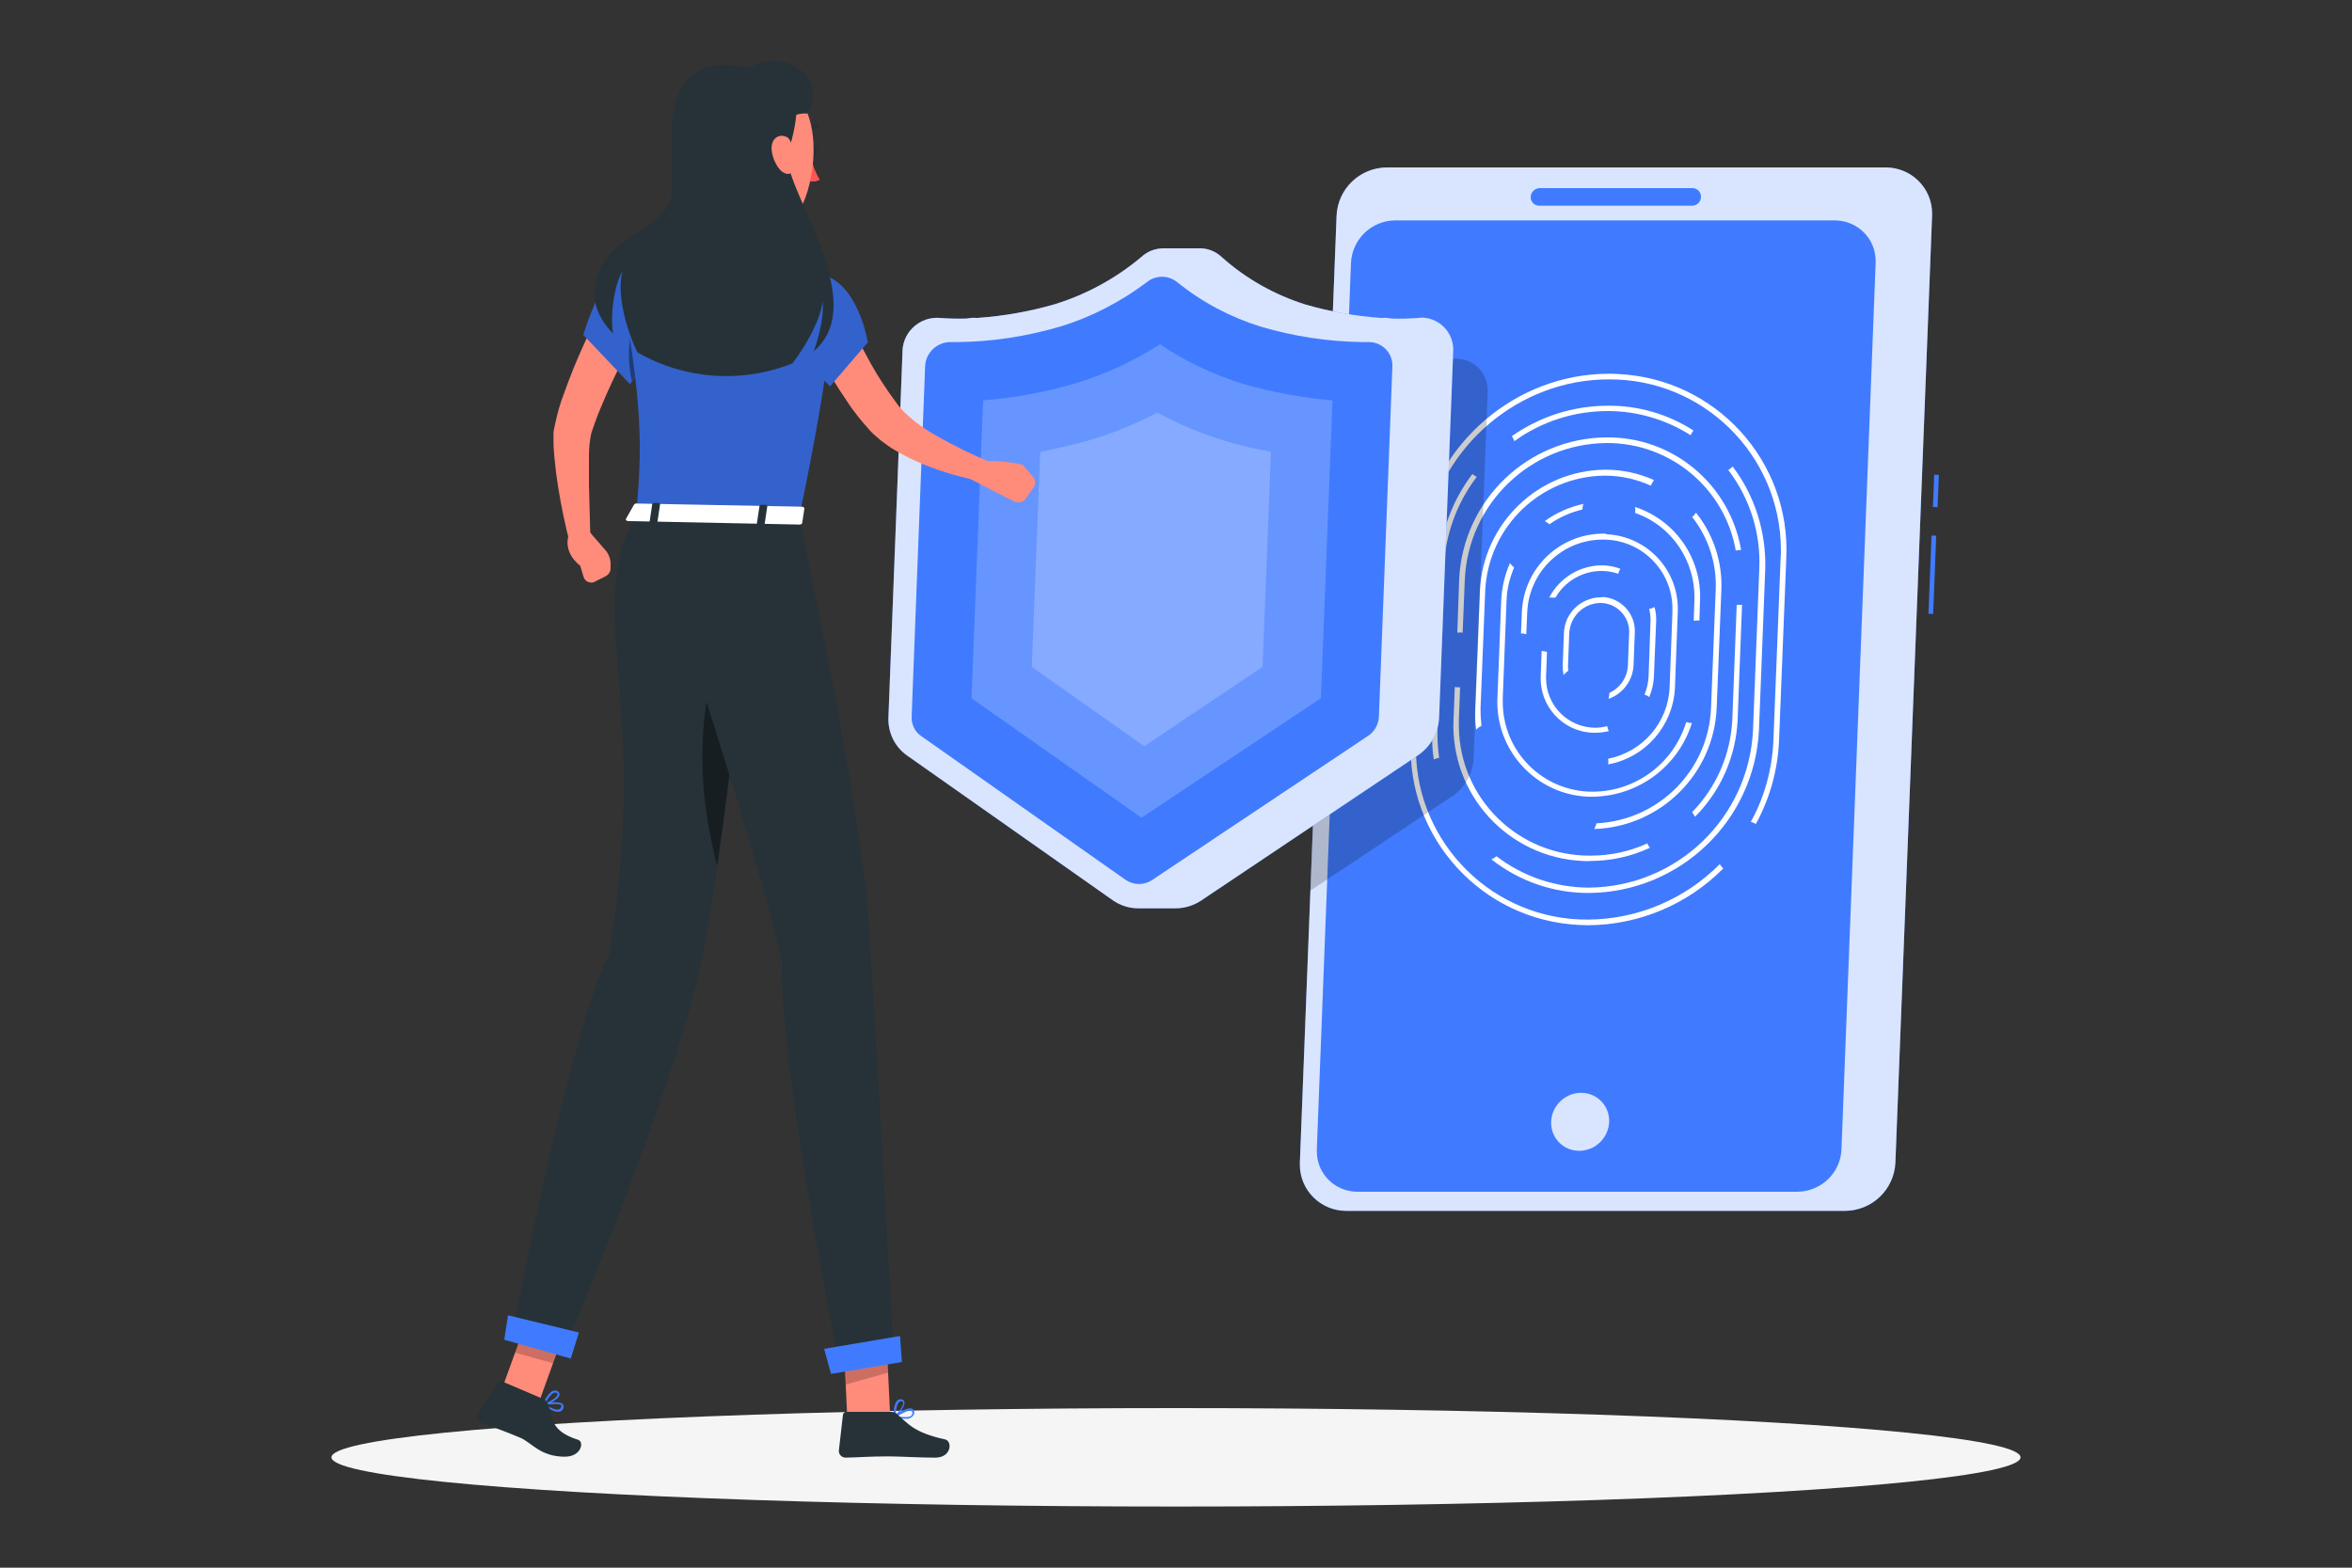<?xml version="1.0" encoding="utf-8"?>
<!-- Generator: Adobe Illustrator 27.4.1, SVG Export Plug-In . SVG Version: 6.00 Build 0)  -->
<svg version="1.1" id="Warstwa_1" xmlns="http://www.w3.org/2000/svg" xmlns:xlink="http://www.w3.org/1999/xlink" x="0px" y="0px"
	 viewBox="0 0 750 500" style="enable-background:new 0 0 750 500;" xml:space="preserve">
<rect x="0" y="0" width="750" height="500" fill="#333333" stroke="none"/>
<style type="text/css">
	.st0{fill:#F5F5F5;}
	.st1{fill:#407BFF;}
	.st2{opacity:0.8;fill:#FFFFFF;enable-background:new    ;}
	.st3{fill:#FFFFFF;}
	.st4{opacity:0.2;enable-background:new    ;}
	.st5{opacity:0.2;fill:#FFFFFF;enable-background:new    ;}
	.st6{fill:#FF8B7B;}
	.st7{fill:#263238;}
	.st8{fill:#FF5652;}
	.st9{opacity:0.4;enable-background:new    ;}
</style>
<g>
	<g id="freepik--Shadow--inject-87">
		<ellipse id="freepik--path--inject-87" class="st0" cx="375" cy="464.8" rx="269.3" ry="15.7"/>
	</g>
	<g id="freepik--Device--inject-87">
		<path class="st1" d="M588.4,386.2H429.3c-8.1,0-14.8-6.5-14.8-14.7c0-0.2,0-0.5,0-0.7l11.7-302c0.4-8.6,7.4-15.3,16-15.4h159.1
			c8.1,0,14.8,6.5,14.8,14.7c0,0.2,0,0.5,0,0.7l-11.7,302C604,379.4,597,386.1,588.4,386.2z"/>
		
			<rect x="603.8" y="182.4" transform="matrix(3.891107e-02 -0.999 0.999 3.891107e-02 409.232 791.865)" class="st1" width="25" height="1.5"/>
		
			<rect x="612.2" y="155.7" transform="matrix(3.908538e-02 -0.999 0.999 3.908538e-02 436.893 767.201)" class="st1" width="10.3" height="1.5"/>
		<path class="st2" d="M588.4,386.2H429.3c-8.1,0-14.8-6.5-14.8-14.7c0-0.2,0-0.5,0-0.7l11.7-302c0.4-8.6,7.4-15.3,16-15.4h159.1
			c8.1,0,14.8,6.5,14.8,14.7c0,0.2,0,0.5,0,0.7l-11.7,302C604,379.4,597,386.1,588.4,386.2z"/>
		<path class="st1" d="M573.2,380.1H432.9c-7.2,0-13-5.7-13-12.9c0-0.2,0-0.4,0-0.6l10.9-282.8c0.4-7.5,6.5-13.4,14-13.5h140.3
			c7.1,0,13,5.7,13,12.9c0,0.2,0,0.4,0,0.6l-10.9,282.8C586.9,374.1,580.7,380,573.2,380.1z"/>
		
			<ellipse transform="matrix(0.714 -0.7 0.7 0.714 -106.232 455.196)" class="st2" cx="503.9" cy="357.6" rx="9.4" ry="9.1"/>
		<path class="st3" d="M506.4,293.3L506.4,293.3c-30.1,0.2-54.7-24.1-54.9-54.2c0-1,0-1.9,0.1-2.9l1.9-48.7h-0.1
			c-0.5,0-1.1,0-1.6-0.1l-1.9,48.8c-1.4,31,22.6,57.3,53.6,58.8c1,0,2,0.1,2.9,0.1c16.2-0.1,31.7-6.6,43.1-18.1
			c-0.4-0.4-0.8-0.9-1.1-1.4C537.3,286.8,522.2,293.2,506.4,293.3z"/>
		<path class="st3" d="M513.1,119.2c-29.8,0-55.3,22.2-60.3,51c0.4,0,0.7,0,1.1,0c0.2,0,0.4,0,0.7,0c4.9-27.8,29.6-49.2,58.4-49.2
			c30.1-0.2,54.7,24.1,54.9,54.2c0,1,0,1.9-0.1,2.9l-2.3,58.1c-0.4,9.1-2.8,18-7.2,25.9c0.6,0.2,1.1,0.4,1.6,0.7
			c4.5-8.2,7-17.3,7.4-26.6l2.3-58.1c1.5-31-22.5-57.3-53.5-58.8C515.1,119.2,514.1,119.2,513.1,119.2z"/>
		<path class="st3" d="M512.7,131.1c9.4,0,18.5,2.7,26.4,7.7c0.2-0.5,0.6-1.1,0.9-1.5c-8.1-5.2-17.6-8-27.3-7.9
			c-10.9,0-21.6,3.4-30.6,9.7c0.3,0.5,0.6,1,0.8,1.6C491.6,134.4,502,131.1,512.7,131.1z"/>
		<path class="st3" d="M458.9,241.7c-0.4-3-0.6-6-0.5-9l2-51.4c0.4-10.6,4.1-20.8,10.5-29.2c-0.5-0.3-1-0.6-1.4-0.9
			c-6.6,8.7-10.4,19.2-10.8,30.2l-2,51.4c-0.1,3.1,0,6.3,0.5,9.4C457.8,242,458.3,241.8,458.9,241.7z"/>
		<path class="st3" d="M552.5,148.8c-0.4,0.4-0.9,0.8-1.4,1.1c6.9,9,10.4,20.1,9.9,31.5l-2,51.4c-1.3,28-24.2,50-52.2,50.3l0,0
			c-10.7,0-21.1-3.5-29.6-10c-0.5,0.4-1,0.7-1.6,1c8.9,7,19.9,10.8,31.2,10.7c29-0.3,52.7-23.1,54.1-52l2-51.4
			C563.2,169.7,559.6,158.1,552.5,148.8z"/>
		<path class="st3" d="M466.4,201.8l0.7-17c1.1-24.2,21-43.3,45.2-43.5c20.3-0.1,37.7,14.4,41.2,34.3c0.6-0.1,1.1-0.2,1.7-0.2l0,0
			c-3.6-20.9-21.7-36.1-42.9-35.9c-25.2,0.2-45.8,20.1-47,45.2l-0.6,17.1c0.4,0,0.8-0.1,1.2-0.1L466.4,201.8z"/>
		<path class="st3" d="M525.3,269c-5.7,2.6-11.8,3.9-18.1,3.9c-23,0.2-41.8-18.2-42-41.2c0-0.8,0-1.5,0-2.3l0.4-10.2h-0.5
			c-0.4,0-0.8,0-1.2-0.1l-0.4,10.3c-1.1,23.9,17.3,44.1,41.2,45.2c0.8,0,1.5,0.1,2.3,0c6.6,0,13.1-1.4,19.1-4.2
			C525.8,270,525.5,269.5,525.3,269z"/>
		<path class="st3" d="M554.5,192.9c-0.3,0-0.5,0-0.7,0l-1.4,36.5c-0.5,11.1-5,21.6-12.8,29.6c0.3,0.5,0.6,1,0.9,1.5
			c8.3-8.3,13.1-19.4,13.6-31.1l1.4-36.5C555.2,192.9,554.9,192.9,554.5,192.9z"/>
		<path class="st3" d="M527.4,153.1c-4.9-2.2-10.2-3.3-15.5-3.3c-21.4,0.2-38.9,17.1-40,38.5l-1.5,37.7c-0.1,2.2,0,4.4,0.3,6.7
			c0.5-0.5,1.1-0.9,1.7-1.2c-0.2-1.8-0.3-3.6-0.3-5.4l1.5-37.7c1-20.4,17.7-36.5,38.1-36.7c5.1,0,10.1,1.1,14.7,3.2
			C526.8,154.1,527.1,153.6,527.4,153.1z"/>
		<path class="st3" d="M540.8,163.5c-0.3,0.5-0.7,1-1.2,1.4c5.2,6.6,7.9,14.9,7.5,23.4l-1.5,37.7c-0.9,19.8-16.7,35.6-36.5,36.6
			c-0.2,0.6-0.4,1.2-0.7,1.8c21-0.7,38-17.4,39-38.4l1.5-37.7C549.3,179.3,546.4,170.5,540.8,163.5z"/>
		<path class="st3" d="M504.6,162.5c0-0.6,0.1-1.2,0.3-1.8c-4.4,1-8.6,2.8-12.3,5.5c0.5,0.3,1,0.6,1.5,1
			C497.2,165,500.8,163.4,504.6,162.5z"/>
		<path class="st3" d="M537.7,230.3c-4,13.1-16,22.1-29.7,22.2c-15.8,0.1-28.7-12.6-28.8-28.4c0-0.5,0-1.1,0-1.6l1.2-30.9
			c0.1-3.7,1-7.2,2.4-10.6c-0.5-0.4-0.9-0.9-1.3-1.4c-1.7,3.8-2.6,7.8-2.8,12l-1.2,30.9c-0.8,16.7,12.2,30.9,28.9,31.6
			c0.5,0,1.1,0,1.6,0c14.5-0.2,27.2-9.7,31.5-23.5C538.8,230.6,538.3,230.5,537.7,230.3z"/>
		<path class="st3" d="M540.3,191.6l-0.2,6.4c0.5-0.1,0.9-0.1,1.4-0.1h0.4l0.2-6.3c0.6-13.5-7.9-25.7-20.7-29.9
			c0.1,0.6,0.1,1.2,0,1.9C533.2,167.7,540.8,179.1,540.3,191.6z"/>
		<path class="st3" d="M511.1,170.2c-13.9,0.1-25.2,11.1-25.8,24.9l-0.3,6.9c0.6,0,1.2,0.1,1.7,0.3l0.3-7.1
			c0.6-12.9,11.2-23.1,24.1-23.1c12.2-0.1,22.2,9.8,22.2,22c0,0.4,0,0.8,0,1.1l-0.9,24.1c-0.5,11.2-8.6,20.5-19.6,22.7
			c0.1,0.6,0.1,1.2,0,1.8c11.9-2.2,20.7-12.3,21.3-24.4l0.9-24.1c0.6-13.1-9.5-24.3-22.7-24.9C512,170.2,511.6,170.1,511.1,170.2z"
			/>
		<path class="st3" d="M494.9,190.6c0.4,0,0.7,0,1.1,0c3-5.2,8.6-8.5,14.7-8.5c1.8,0,3.6,0.3,5.3,0.9c0.2-0.6,0.4-1.1,0.7-1.6
			c-1.9-0.7-4-1.1-6-1.1c-7,0.1-13.4,4-16.7,10.3C494.4,190.5,494.6,190.6,494.9,190.6z"/>
		<path class="st3" d="M525.7,215.7c-0.1,2-0.5,3.9-1.3,5.8c0.5,0.2,1.1,0.5,1.5,0.8c0.9-2.1,1.4-4.3,1.5-6.6l0.7-17.3
			c0.1-1.6-0.1-3.2-0.5-4.8c-0.5,0.3-1.1,0.5-1.7,0.6c0.3,1.4,0.5,2.8,0.4,4.2L525.7,215.7z"/>
		<path class="st3" d="M512.5,231.6c-1.2,0.3-2.5,0.5-3.8,0.5c-8.6,0-15.6-7-15.7-15.6c0-0.3,0-0.5,0-0.8l0.3-7.8
			c-0.6-0.1-1.2-0.2-1.7-0.3l-0.3,8.1c-0.4,9.5,7,17.6,16.5,18c0.3,0,0.6,0,0.9,0c1.5,0,2.9-0.2,4.3-0.5
			C512.8,232.7,512.6,232.2,512.5,231.6z"/>
		<path class="st3" d="M510.4,190.5c-6.3,0.1-11.5,5.1-11.7,11.4l-0.4,10.5c0,1,0.1,2,0.3,2.9c0.4-0.5,1-1,1.5-1.4
			c-0.1-0.5-0.1-1-0.1-1.5l0.4-10.5c0.3-5.3,4.6-9.5,9.9-9.6c5,0,9.2,4.1,9.2,9.1c0,0.1,0,0.3,0,0.4l-0.4,10.5
			c-0.2,3.8-2.5,7.1-5.9,8.7c0,0.7-0.1,1.3-0.3,1.9c4.6-1.6,7.7-5.8,8-10.6l0.4-10.5c0.3-6-4.3-11-10.2-11.4
			C510.8,190.5,510.6,190.5,510.4,190.5z"/>
		<path class="st1" d="M539.6,65.6h-48.8c-1.5,0-2.7-1.2-2.7-2.7c0,0,0-0.1,0-0.1l0,0c0.1-1.6,1.4-2.8,2.9-2.8h48.7
			c1.5,0,2.7,1.2,2.7,2.7c0,0,0,0.1,0,0.1l0,0C542.4,64.4,541.1,65.6,539.6,65.6z"/>
	</g>
	<g id="freepik--Shield--inject-87">
		<path class="st4" d="M463.3,114.4c-2.9,0.2-5.8,0.3-8.7,0.2c-1-0.2-2.1-0.3-3.1-0.2h-0.3c-8.2-0.6-16.2-2.1-24.1-4.3
			c-0.8-0.2-1.6-0.5-2.5-0.8l-6.8,174.8L463,254c4.1-2.7,6.7-7.3,6.9-12.2l4.5-116.9c0.2-5.6-4.1-10.3-9.7-10.5
			C464.3,114.3,463.8,114.4,463.3,114.4z"/>
		<path class="st1" d="M452.4,101.4c-2.9,0.2-5.8,0.3-8.7,0.2c-1-0.2-2.1-0.3-3.1-0.2h-0.3c-8.2-0.6-16.2-2-24.1-4.3
			c-9.8-3.1-18.9-8.2-26.6-15.1c-1.9-1.8-4.4-2.8-6.9-2.8H371c-2.6,0-5.2,1-7.1,2.8c-8.1,6.8-17.6,12-27.8,15.1
			c-8,2.3-16.1,3.7-24.4,4.3h-0.3c-1-0.1-2.1,0-3.1,0.2c-2.9,0.1-5.8,0-8.6-0.2c-6.1-0.5-11.5,4.1-11.9,10.2c0,0.1,0,0.2,0,0.3
			l-4.5,116.9c-0.2,4.8,2,9.4,6,12.2l65.5,46.1c2.4,1.7,5.3,2.6,8.2,2.6h11.8c3,0,5.9-0.9,8.4-2.6L452,241c4.1-2.7,6.7-7.2,6.9-12.2
			l4.5-116.9c0.2-5.6-4.1-10.3-9.7-10.6C453.3,101.3,452.9,101.3,452.4,101.4z"/>
		<path class="st2" d="M452.4,101.4c-2.9,0.2-5.8,0.3-8.7,0.2c-1-0.2-2.1-0.3-3.1-0.2h-0.3c-8.2-0.6-16.2-2-24.1-4.3
			c-9.8-3.1-18.9-8.2-26.6-15.1c-1.9-1.8-4.4-2.8-6.9-2.8H371c-2.6,0-5.2,1-7.1,2.8c-8.1,6.8-17.6,12-27.8,15.1
			c-8,2.3-16.1,3.7-24.4,4.3h-0.3c-1-0.1-2.1,0-3.1,0.2c-2.9,0.1-5.8,0-8.6-0.2c-6.1-0.5-11.5,4.1-11.9,10.2c0,0.1,0,0.2,0,0.3
			l-4.5,116.9c-0.2,4.8,2,9.4,6,12.2l65.5,46.1c2.4,1.7,5.3,2.6,8.2,2.6h11.8c3,0,5.9-0.9,8.4-2.6L452,241c4.1-2.7,6.7-7.2,6.9-12.2
			l4.5-116.9c0.2-5.6-4.1-10.3-9.7-10.6C453.3,101.3,452.9,101.3,452.4,101.4z"/>
		<path class="st1" d="M290.7,228.6l4.3-111.8c0.2-4.3,3.7-7.6,7.9-7.7h2.5c11-0.1,21.9-1.8,32.5-4.9c10-3,19.4-7.9,27.8-14.2
			c2.8-2.3,6.9-2.3,9.7,0c7.9,6.4,17,11.2,26.7,14.2c10.4,3.1,21.2,4.7,32.1,4.9h2.3c4.1,0,7.5,3.3,7.5,7.4c0,0.1,0,0.3,0,0.4
			l-4.3,111.6c-0.1,2.6-1.4,4.9-3.6,6.3l-68.6,45.8c-2.6,1.8-6,1.8-8.6,0l-65.1-45.8C291.8,233.5,290.6,231.1,290.7,228.6z"/>
		<path class="st5" d="M309.8,222.7l3.7-95c9.8-0.8,19.5-2.5,29-5.3c9.7-2.9,18.9-7.1,27.4-12.6c8.1,5.5,17,9.7,26.4,12.6
			c9.3,2.7,18.9,4.5,28.6,5.3l-3.7,95L364,260.8L309.8,222.7z"/>
		<path class="st5" d="M329,212.7l2.7-68.6c5.1-1,10.2-2.2,15.3-3.6c7.6-2.2,15-5.2,22-8.9c6.8,3.7,13.9,6.6,21.3,8.9
			c5,1.5,10,2.7,15,3.6l-2.7,68.6L364.9,238L329,212.7z"/>
	</g>
	<g id="freepik--Character--inject-87">
		<path class="st6" d="M202.9,105.6c-2.6,5.4-5.2,10.9-7.8,16.4c-1.3,2.8-2.5,5.5-3.6,8.2c-1.1,2.6-2,5.2-2.9,7.8
			c-0.6,2.5-0.8,5.1-0.8,7.7c0,2.9,0,5.9,0,9l0.5,18.3l-6.4,0.9c-1.6-6-2.9-12.2-3.9-18.4c-0.5-3.1-0.9-6.2-1.2-9.5
			c-0.1-1.6-0.3-3.3-0.3-5c0-0.9,0-1.8,0-2.8c0-0.5,0.1-1,0.2-1.5c0.1-0.6,0.2-0.9,0.3-1.4c0.7-3.3,1.6-6.6,2.8-9.7
			c1.1-3,2.2-6,3.4-8.9c2.4-5.8,5-11.4,8-17.1L202.9,105.6z"/>
		<path class="st6" d="M193,175.4l-5.3-6.1l-6,0.3c-2.8,6.6,3.3,10.8,3.3,10.8l1.1,3.6c0.4,1.4,1.9,2.1,3.2,1.7
			c0.1,0,0.3-0.1,0.4-0.2l3.4-1.7c1-0.5,1.6-1.5,1.6-2.5v-2.1C194.5,177.8,194,176.5,193,175.4z"/>
		<path class="st1" d="M176.1,449.8c-1-0.5-2-1-2.9-1.7c-0.1-0.1-0.1-0.2-0.1-0.3c0-0.1,0.1-0.2,0.3-0.2c0.5-0.1,5.1-0.9,6.1,0.3
			c0.2,0.3,0.3,0.7,0.2,1c-0.1,0.6-0.5,1.1-1.1,1.3C177.7,450.4,176.8,450.2,176.1,449.8z M174.1,448c1.8,1.3,3.4,1.8,4.2,1.5
			c0.4-0.2,0.6-0.5,0.7-0.9c0.1-0.1,0.1-0.3,0-0.4C178.4,447.6,176,447.8,174.1,448z"/>
		<path class="st1" d="M173.2,448.2l-0.1-0.1c0-0.1,0-0.2,0-0.3c0-0.1,1.6-3.6,3.3-4.2c0.5-0.2,1-0.1,1.4,0.1
			c0.4,0.2,0.7,0.7,0.6,1.2c-0.3,1.5-3.6,3.1-5,3.3C173.4,448.2,173.3,448.2,173.2,448.2z M177.4,444.2c-0.2-0.1-0.5-0.1-0.7,0
			c-1.1,0.4-2.2,2.2-2.8,3.3c1.5-0.4,3.7-1.8,3.9-2.7C177.8,444.6,177.8,444.4,177.4,444.2L177.4,444.2z"/>
		<path class="st6" d="M224,55.5c1.2,7.6,3.8,24.2-1.8,29.2c0,0,1.7,7.7,15.8,8c15.5,0.3,7.8-7.6,7.8-7.6c-8.3-2.2-7.9-8.4-6.1-14.3
			L224,55.5z"/>
		<path class="st7" d="M255.8,42.9l-0.3-0.1c-0.2-0.2-0.2-0.6,0-0.8c1.2-1.5,3.1-2.4,5.1-2.3c0.3,0,0.6,0.3,0.5,0.7c0,0,0,0,0,0
			c0,0.3-0.3,0.6-0.7,0.5l0,0c-1.6,0-3,0.7-4,1.9C256.3,42.9,256,43,255.8,42.9z"/>
		<path class="st8" d="M258.6,50.4c0.6,2.4,1.5,4.8,2.8,6.9c-1.1,0.7-2.5,0.8-3.7,0.3L258.6,50.4z"/>
		<path class="st7" d="M257.9,48.5c-0.1,1,0.3,1.9,1,2c0.7,0.1,1.3-0.7,1.4-1.8c0.1-1-0.3-1.9-1-2C258.7,46.7,258.1,47.5,257.9,48.5
			z"/>
		<path class="st7" d="M259.1,46.8l2.5-0.5C261.6,46.4,260.1,48.2,259.1,46.8z"/>
		<polygon class="st6" points="270.3,454.9 283.8,450.6 282.5,423.1 269,427.3 		"/>
		<polygon class="st6" points="159.3,445.1 171.4,448.5 181.6,420.3 169.5,416.9 		"/>
		<path class="st7" d="M173,446.1l-13.1-5.6c-0.5-0.2-1,0-1.3,0.4l-6.1,9.9c-0.6,1-0.3,2.2,0.7,2.8c0.1,0,0.2,0.1,0.2,0.1
			c4.6,1.8,6.9,2.5,12.6,4.9c3.5,1.5,6.3,6,14.1,6c5.3,0,6.3-4.8,4.2-5.4c-9.7-3.1-7.7-7.7-9.7-11.7
			C174.3,446.9,173.7,446.4,173,446.1z"/>
		<path class="st1" d="M288.7,452.5c-1.1,0-2.3-0.2-3.4-0.5c-0.1,0-0.2-0.1-0.2-0.3c0-0.1,0-0.2,0.1-0.3c0.4-0.3,4.2-2.8,5.7-2.1
			c0.3,0.2,0.6,0.5,0.6,0.8c0.1,0.6,0,1.2-0.5,1.6C290.4,452.4,289.5,452.6,288.7,452.5z M286.1,451.7c2.2,0.4,3.9,0.4,4.5-0.2
			c0.3-0.3,0.4-0.7,0.3-1.1c0-0.2-0.1-0.3-0.3-0.4C289.9,449.6,287.7,450.7,286.1,451.7L286.1,451.7z"/>
		<path class="st1" d="M285.3,452.1h-0.2c-0.1,0-0.2-0.1-0.2-0.3c0-0.2-0.1-3.8,1.2-5.1c0.3-0.3,0.8-0.5,1.3-0.4
			c0.5,0,0.9,0.4,1,0.8c0.3,1.4-1.9,4.2-3.1,4.9C285.4,452.1,285.4,452.1,285.3,452.1z M287.4,446.9c-0.2,0-0.5,0.1-0.7,0.3
			c-0.8,0.7-1,2.8-1.1,4c1.2-1,2.6-3,2.4-3.9c0-0.1-0.1-0.3-0.5-0.4L287.4,446.9z"/>
		<path class="st7" d="M284.2,450.3h-14.4c-0.5,0-0.9,0.4-1,0.9l-1.3,11.4c-0.1,1.2,0.8,2.2,2,2.3c0,0,0.1,0,0.1,0
			c5-0.1,7.4-0.4,13.7-0.4c3.9,0,9.6,0.4,14.9,0.4s5.5-5.3,3.2-5.8c-10.1-2.2-11.8-5.1-15.3-8C285.7,450.6,285,450.3,284.2,450.3z"
			/>
		<polygon class="st4" points="282.5,423.1 283.2,437.8 269.7,441.6 269,427.4 		"/>
		<polygon class="st4" points="169.5,416.9 181.6,420.3 176.4,434.8 164.2,431.4 		"/>
		<path class="st1" d="M197.2,86.3c-5.3,1.3-11.2,20.5-11.2,20.5l14.9,15.7c0,0,12.6-18.2,10.2-24.7C208.4,91,203.4,84.8,197.2,86.3
			z"/>
		<path class="st4" d="M197.2,86.3c-5.3,1.3-11.2,20.5-11.2,20.5l14.9,15.7c0,0,12.6-18.2,10.2-24.7C208.4,91,203.4,84.8,197.2,86.3
			z"/>
		<path class="st9" d="M205.4,98.4c2.8-2.5,4.5-1.8,5.8,0.1c1.2,5.7-6.7,18.5-9.7,23C200.2,116.2,199.3,104,205.4,98.4z"/>
		<path class="st1" d="M265.3,90.8c0.7,5.6,0.3,22.6-10.5,74.3l-51.9-1c1.8-21.1,2.4-34.1-5.7-77.7c7.3-1.4,14.8-2.2,22.2-2.5
			c7.9-0.4,15.8-0.3,23.6,0.5c7.5,0.8,15.8,2.5,19.4,3.3C263.9,88,265.1,89.2,265.3,90.8z"/>
		<path class="st4" d="M265.3,90.8c0.7,5.6,0.3,22.6-10.5,74.3l-51.9-1c1.8-21.1,2.4-34.1-5.7-77.7c7.3-1.4,14.8-2.2,22.2-2.5
			c7.9-0.4,15.8-0.3,23.6,0.5c7.5,0.8,15.8,2.5,19.4,3.3C263.9,88,265.1,89.2,265.3,90.8z"/>
		<path class="st6" d="M224,41.8c-0.8,12.7-1.4,18.1,4.2,25.2c8.3,10.7,24.1,8.3,28.6-3.9c4.1-11.1,4.6-30-7.1-36.2
			C238,20.6,224.7,29,224,41.8z"/>
		<path class="st7" d="M241.1,164.7c0,0-7.5,92.7-17.5,142c-8,39.8-44.5,125.8-44.5,125.8l-15.8-6.7c0,0,18.4-97.4,30.8-121.1
			c13.9-81.7-8.6-109.5,8.8-140.7L241.1,164.7z"/>
		<path class="st9" d="M226.9,215.5c-5.7,24.2-2,46.1,1.8,60.6c2.3-15.5,4.3-32.2,6.1-47.9C232.5,223.6,229.5,219.4,226.9,215.5z"/>
		<path class="st7" d="M254.8,165c0,0,19.7,90.6,22.2,129.3c2.6,40.3,7.9,135.7,7.9,135.7l-17.4,4.7c0,0-19.6-98.4-18.1-128
			c-9.7-42-43.6-142.6-43.6-142.6L254.8,165z"/>
		<polygon class="st1" points="287.6,434.4 265,438.2 262.8,430.2 287,426.1 		"/>
		<polygon class="st1" points="182,433.3 160.8,427.3 162,419.5 184.6,425 		"/>
		<path class="st3" d="M202.2,160.9l-2.6,4.6c-0.2,0.3,0.2,0.7,0.8,0.7l54.5,1.1c0.5,0,0.9-0.2,0.9-0.5l0.7-4.6
			c0-0.3-0.3-0.6-0.9-0.6l-52.6-1C202.7,160.5,202.4,160.7,202.2,160.9z"/>
		<path class="st7" d="M209,167h-1.4c-0.3,0-0.5-0.2-0.5-0.3l0.9-6c0-0.2,0.3-0.3,0.6-0.3h1.4c0.3,0,0.5,0.2,0.5,0.3l-0.9,6
			C209.5,166.8,209.3,167,209,167z"/>
		<path class="st7" d="M243.2,167.6h-1.4c-0.3,0-0.5-0.2-0.5-0.3l0.9-6c0-0.2,0.3-0.3,0.6-0.3h1.4c0.3,0,0.5,0.2,0.5,0.3l-0.9,6
			C243.7,167.5,243.4,167.6,243.2,167.6z"/>
		<path class="st6" d="M268.1,97.3c2.5,5.4,5.4,11,8.3,16.3c2.8,5.3,6,10.3,9.6,15.1c0.4,0.6,0.9,1.2,1.3,1.6
			c0.4,0.4,0.8,0.9,1.3,1.4c1,0.9,2,1.8,3.1,2.7c2.3,1.8,4.8,3.4,7.3,4.8c5.3,3,10.8,5.7,16.5,8.1l-1.7,6.3
			c-6.5-1.1-12.9-2.9-19.1-5.4c-3.2-1.3-6.3-2.8-9.3-4.6c-1.6-0.9-3-2-4.5-3.1c-0.7-0.6-1.4-1.2-2.2-1.9c-0.8-0.7-1.4-1.4-1.9-2
			c-1.2-1.3-2.3-2.6-3.3-3.9s-2.1-2.7-3-4.1c-1.9-2.8-3.7-5.6-5.4-8.3c-3.4-5.6-6.4-11.5-9-17.5L268.1,97.3z"/>
		<path class="st1" d="M261.6,87.4c12.2,2.7,15.1,21.8,15.1,21.8l-12,14c0,0-19-18.1-18.1-27.9C247.3,88,255,85.9,261.6,87.4z"/>
		<path class="st4" d="M261.6,87.4c12.2,2.7,15.1,21.8,15.1,21.8l-12,14c0,0-19-18.1-18.1-27.9C247.3,88,255,85.9,261.6,87.4z"/>
		<path class="st6" d="M329.5,152.2l-3.4-4c0,0-10.9-2.5-15.7-0.2l-1.5,4.5l12.2,6.3l2.5,1.2c1.2,0.6,2.7,0.2,3.5-1l2.4-3.4
			C330.3,154.6,330.3,153.2,329.5,152.2z"/>
		<path class="st7" d="M259.5,112c2.1-5.7,3.3-12.5,2.8-15.8c-0.7,5.8-5.1,13.8-9.6,19.7c-16.1,6.4-34.3,5.2-49.4-3.5
			c-3.7-7.4-6.7-18.9-4.8-25.8c-2.3,3.5-4.1,13.1-3,19.8c-3.7-3.8-5.9-8.1-5.9-12.3c0-20.3,24.5-19.1,24.8-33.9s-5.7-45.1,24.5-38.6
			c19.8-0.9,15.6,16.5,12.4,27.1C248.5,58.5,278.4,96.1,259.5,112z"/>
		<path class="st7" d="M239,21.5c12.4-6.6,25,3.8,18.5,14.7c-5.7-0.3-10.3,3.4-5.9,10.6C238.4,38.5,230.3,22.3,239,21.5z"/>
		<path class="st6" d="M252,45c1.3,2.3,1.9,5,1.6,7.7c-0.4,3.4-3.1,3.4-4.9,1.4s-3.4-6.2-2.3-8.8c0.6-1.6,2.4-2.4,4-1.8
			C251.1,43.7,251.7,44.2,252,45z"/>
	</g>
</g>
</svg>
